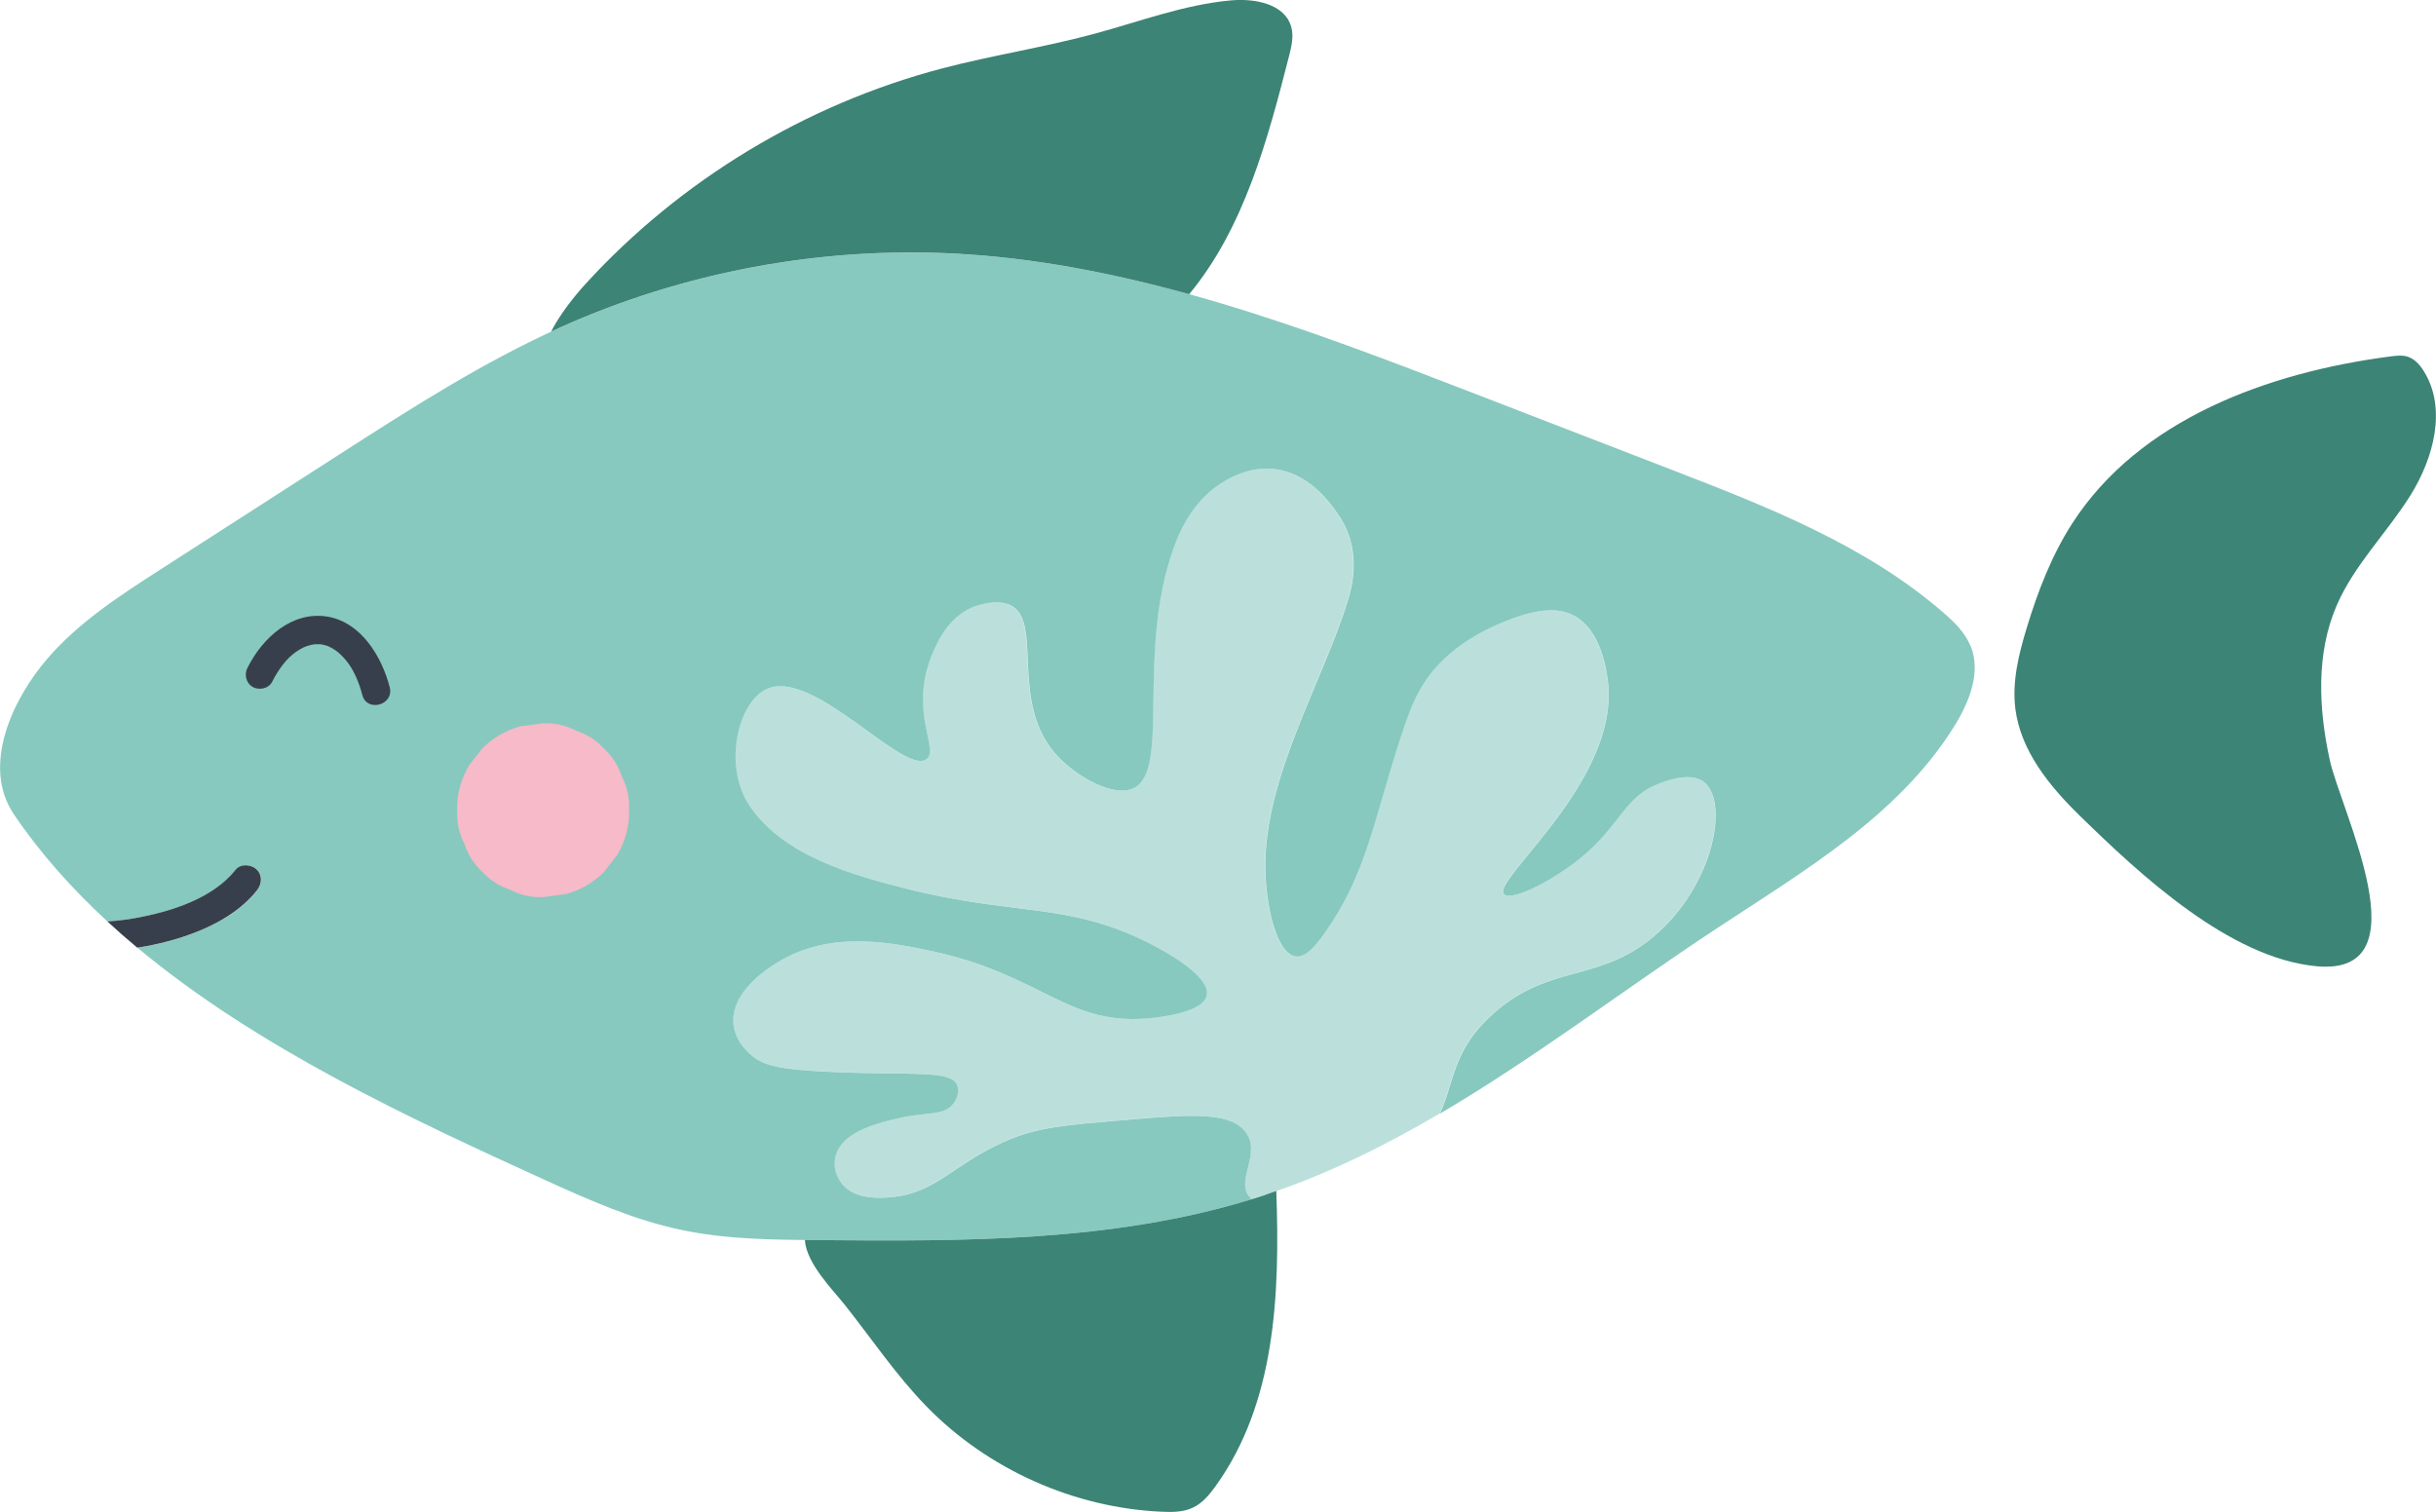 <?xml version="1.0" encoding="UTF-8"?><svg id="Ebene_2" xmlns="http://www.w3.org/2000/svg" viewBox="0 0 365.83 227.11"><defs><style>.cls-1{fill:#f6bac8;}.cls-2{fill:#3c8476;}.cls-3{fill:#bbe0db;}.cls-4{fill:#383f4c;}.cls-5{fill:#87c9be;}</style></defs><g id="Ebene_1-2"><path class="cls-2" d="M312.4,122.59c-4.59-4.47-8.94-9.78-9.74-16.13-.51-4.07.5-8.17,1.69-12.09,1.67-5.51,3.75-10.94,6.87-15.78,10.08-15.62,29.39-22.67,47.82-25.06.85-.11,1.73-.21,2.55.05,1.04.34,1.81,1.21,2.39,2.14,3.53,5.61,1.5,13.11-2.02,18.73-3.52,5.62-8.41,10.4-11.04,16.48-3.13,7.22-2.72,15.51-1.05,23.2,1.67,7.7,14.3,32.44-1.9,31.01-13.15-1.17-26.67-13.87-35.57-22.55Z"/><path class="cls-3" d="M224.23,152.24c8.73-7.77,16.31-4.41,24.91-12.31,8.7-7.99,10.65-20.72,6.11-22.85-2.07-.97-5.41.32-6.13.6-4.96,1.92-5.69,5.75-10.65,10.21-4.53,4.07-11.2,7.42-12.55,6.49-2.55-1.75,17.29-16.78,15.53-31.95-.17-1.5-1.13-9.73-7.25-10.68-3.07-.48-6.73.96-8.88,1.85-3.35,1.4-6.09,3.15-8.28,5.17-3.75,3.46-5.14,7.08-6.69,11.86-4.12,12.69-5.17,20.64-11.46,29.5-1.34,1.89-2.67,3.46-4.01,3.53-3.08.17-4.95-7.54-4.89-13.98.13-13.51,8.79-27.62,12.42-39.6.44-1.45,1.28-4.52.56-8.05-.32-1.55-.94-3.1-1.98-4.67-4.19-6.33-10.1-9-16.81-5.29-4.81,2.66-6.94,7.28-8.03,10.4-5.56,15.82-.39,33.09-5.89,35.87-2.99,1.51-8.43-1.63-11.27-4.55-8.14-8.36-1.61-21.69-8.13-23.19-2.11-.49-4.6.5-4.77.57-3.76,1.54-5.41,5.36-6.13,7.07-3.61,8.69,1.22,14.42-.91,15.81-3.55,2.32-16.96-13.73-23.95-10.57-4.32,1.95-6.59,11.48-2.61,17.48,5.07,7.64,15.79,10.53,23.37,12.46,16.46,4.2,24.36,1.97,36.77,8.29,2.04,1.04,9.96,5.24,8.38,8.26-1.11,2.11-6.39,2.74-7.71,2.89-12.98,1.54-16.51-6.35-33.25-9.97-5.91-1.28-14.68-3.05-22.31,1.07-.97.53-6.7,3.63-7.56,8.17-.66,3.47,1.91,5.79,2.71,6.45,1.76,1.43,4.04,2.09,12.61,2.45,11.76.49,17.28-.36,18.22,2,.37.94-.05,2.21-.85,3.03-1.51,1.54-3.88.93-8.19,1.94-2.53.59-6.91,1.62-8.64,4.29-1.34,2.07-.71,4.57.8,5.99,2.06,1.94,5.55,1.66,6.98,1.53,6.7-.61,9.24-4.9,16.95-8.33,4.94-2.2,9.13-2.48,17.45-3.2,10.1-.87,16.17-1.39,18.68,1.59,2.8,3.34-1.75,7.62.95,10.15.04.04.09.07.13.1.69-.21,1.38-.43,2.07-.66,9.2-3.04,17.82-7.3,26.15-12.2,2.21-4.86,1.91-9.6,8.02-15.03Z"/><path class="cls-5" d="M295.89,96.95c-.83-2-2.44-3.55-4.08-4.97-11.7-10.13-26.45-15.89-40.89-21.47-9.8-3.79-19.6-7.57-29.4-11.36-25.31-9.78-51.15-19.67-78.24-21.06-20.18-1.04-40.59,2.78-59.03,11.05-11.73,5.26-22.59,12.24-33.4,19.19-8.89,5.72-17.79,11.44-26.68,17.16-6.14,3.95-12.38,7.98-17.13,13.53-5.18,6.04-9.85,16.02-4.97,23.27,3.97,5.89,8.77,11.22,14.08,16.13,1.8-.13,3.56-.37,5.19-.7,4.99-1.01,10.8-2.95,14.08-7.09.75-.94,2.39-.79,3.16,0,.91.93.75,2.21,0,3.16-3.83,4.83-10.8,7.26-16.64,8.35-.43.08-.87.14-1.3.21,18.08,15.08,41.21,25.78,61.34,34.95,6.57,2.99,13.23,5.94,20.3,7.43,6.75,1.43,13.7,1.49,20.6,1.54,21.9.18,44.24.29,65.13-6.14-.04-.04-.09-.07-.13-.1-2.7-2.53,1.84-6.81-.95-10.15-2.5-2.99-8.58-2.46-18.67-1.59-8.32.72-12.51,1-17.45,3.2-7.71,3.43-10.25,7.72-16.95,8.33-1.43.13-4.92.41-6.98-1.53-1.51-1.42-2.14-3.92-.8-5.99,1.73-2.66,6.11-3.69,8.64-4.29,4.31-1.01,6.68-.4,8.19-1.94.8-.82,1.22-2.09.85-3.03-.93-2.36-6.45-1.51-18.22-2-8.56-.35-10.85-1.02-12.61-2.45-.8-.65-3.37-2.98-2.71-6.45.86-4.54,6.59-7.64,7.56-8.17,7.62-4.13,16.4-2.35,22.31-1.07,16.74,3.62,20.28,11.51,33.25,9.97,1.32-.16,6.61-.79,7.71-2.89,1.58-3.02-6.34-7.22-8.38-8.26-12.42-6.31-20.32-4.09-36.77-8.29-7.57-1.93-18.3-4.82-23.37-12.46-3.98-6-1.71-15.53,2.61-17.48,6.99-3.16,20.41,12.89,23.95,10.57,2.12-1.39-2.7-7.12.91-15.81.71-1.71,2.36-5.53,6.13-7.07.18-.07,2.66-1.06,4.77-.57,6.52,1.5,0,14.83,8.13,23.19,2.84,2.92,8.28,6.06,11.27,4.55,5.49-2.78.33-20.05,5.89-35.87,1.09-3.11,3.23-7.73,8.03-10.4,6.71-3.71,12.62-1.04,16.81,5.29,1.04,1.57,1.67,3.12,1.98,4.67.72,3.53-.12,6.6-.56,8.05-3.63,11.98-12.3,26.08-12.42,39.6-.06,6.44,1.8,14.14,4.89,13.98,1.35-.07,2.67-1.64,4.01-3.53,6.29-8.86,7.33-16.82,11.46-29.5,1.55-4.78,2.95-8.4,6.69-11.86,2.19-2.02,4.93-3.77,8.28-5.17,2.15-.9,5.81-2.33,8.88-1.85,6.12.95,7.07,9.18,7.24,10.68,1.76,15.17-18.08,30.2-15.53,31.95,1.35.93,8.02-2.42,12.55-6.49,4.96-4.46,5.69-8.3,10.65-10.21.72-.28,4.05-1.57,6.13-.6,4.54,2.13,2.59,14.86-6.11,22.85-8.61,7.91-16.18,4.54-24.91,12.31-6.12,5.44-5.81,10.18-8.02,15.03,14.18-8.34,27.48-18.52,41.25-27.61,13.29-8.78,27.71-17.15,36.07-30.7,2.23-3.61,3.99-8.09,2.36-12.01Z"/><path class="cls-4" d="M38.56,133.78c.75-.95.91-2.23,0-3.16-.77-.79-2.41-.94-3.16,0-3.28,4.14-9.09,6.08-14.08,7.09-1.63.33-3.39.58-5.19.7,1.45,1.34,2.94,2.65,4.48,3.93.44-.07.88-.13,1.3-.21,5.84-1.09,12.81-3.52,16.64-8.35Z"/><path class="cls-1" d="M68.64,121.55l.02.28c-.07,1.78.3,3.44,1.11,4.98.52,1.6,1.41,2.99,2.67,4.16,1.17,1.26,2.56,2.15,4.16,2.67,1.54.81,3.2,1.18,4.98,1.11,1.14-.15,2.29-.31,3.43-.46,2.19-.61,4.09-1.72,5.7-3.32.67-.87,1.35-1.74,2.02-2.61,1.17-2.01,1.76-4.19,1.76-6.52l-.02-.28c.07-1.78-.3-3.44-1.11-4.98-.52-1.6-1.41-2.99-2.67-4.16-1.17-1.26-2.56-2.15-4.16-2.67-1.54-.81-3.2-1.18-4.98-1.11-1.14.15-2.29.31-3.43.46-2.19.61-4.09,1.72-5.7,3.32-.67.87-1.35,1.74-2.02,2.61-1.17,2.01-1.76,4.19-1.76,6.52h0Z"/><path class="cls-2" d="M84.24,49.13c18.44-8.26,38.85-12.08,59.03-11.05,12,.62,23.75,2.91,35.32,6.11,8.22-9.93,11.76-23.1,14.98-35.71.37-1.46.75-3,.34-4.45-.97-3.46-5.48-4.3-9.06-3.97-7.01.63-13.68,3.17-20.48,5.01-7.54,2.04-15.3,3.22-22.86,5.2-20.46,5.37-39.31,16.76-53.58,32.38-1.77,1.94-3.93,4.69-5.17,7.17.49-.23.97-.47,1.47-.69Z"/><path class="cls-2" d="M190.05,179.47c-.69.23-1.38.45-2.07.66-20.89,6.43-43.23,6.32-65.13,6.14-.66,0-1.32-.01-1.98-.02.23,3.55,4.23,7.51,5.98,9.72,4.05,5.11,7.7,10.56,12.25,15.24,9.25,9.51,22.22,15.3,35.47,15.86,1.55.07,3.16.05,4.56-.61,1.44-.67,2.5-1.95,3.43-3.25,8.99-12.5,9.67-28.72,9.11-44.33-.54.19-1.08.39-1.63.57Z"/><path class="cls-4" d="M37.2,100.25c2.23-4.46,6.7-8.54,12.03-7.62,5.04.87,8.13,6.05,9.3,10.61.68,2.67-3.44,3.8-4.12,1.14-.48-1.86-1.33-3.89-2.47-5.22-.59-.69-1.11-1.19-1.68-1.56-.18-.12-.36-.23-.55-.33-.07-.04-.57-.27-.41-.21s-.35-.11-.42-.13c-.2-.06-.39-.1-.59-.14-.22-.05.25,0-.15-.02-.21,0-.42-.02-.63-.01-.08,0-.64.06-.27,0-.21.03-.42.08-.63.13-.83.21-1.31.45-2.14,1.01-1.47,1-2.73,2.77-3.6,4.51-.52,1.03-1.97,1.32-2.92.77-1.05-.61-1.29-1.89-.77-2.92h0Z"/></g></svg>